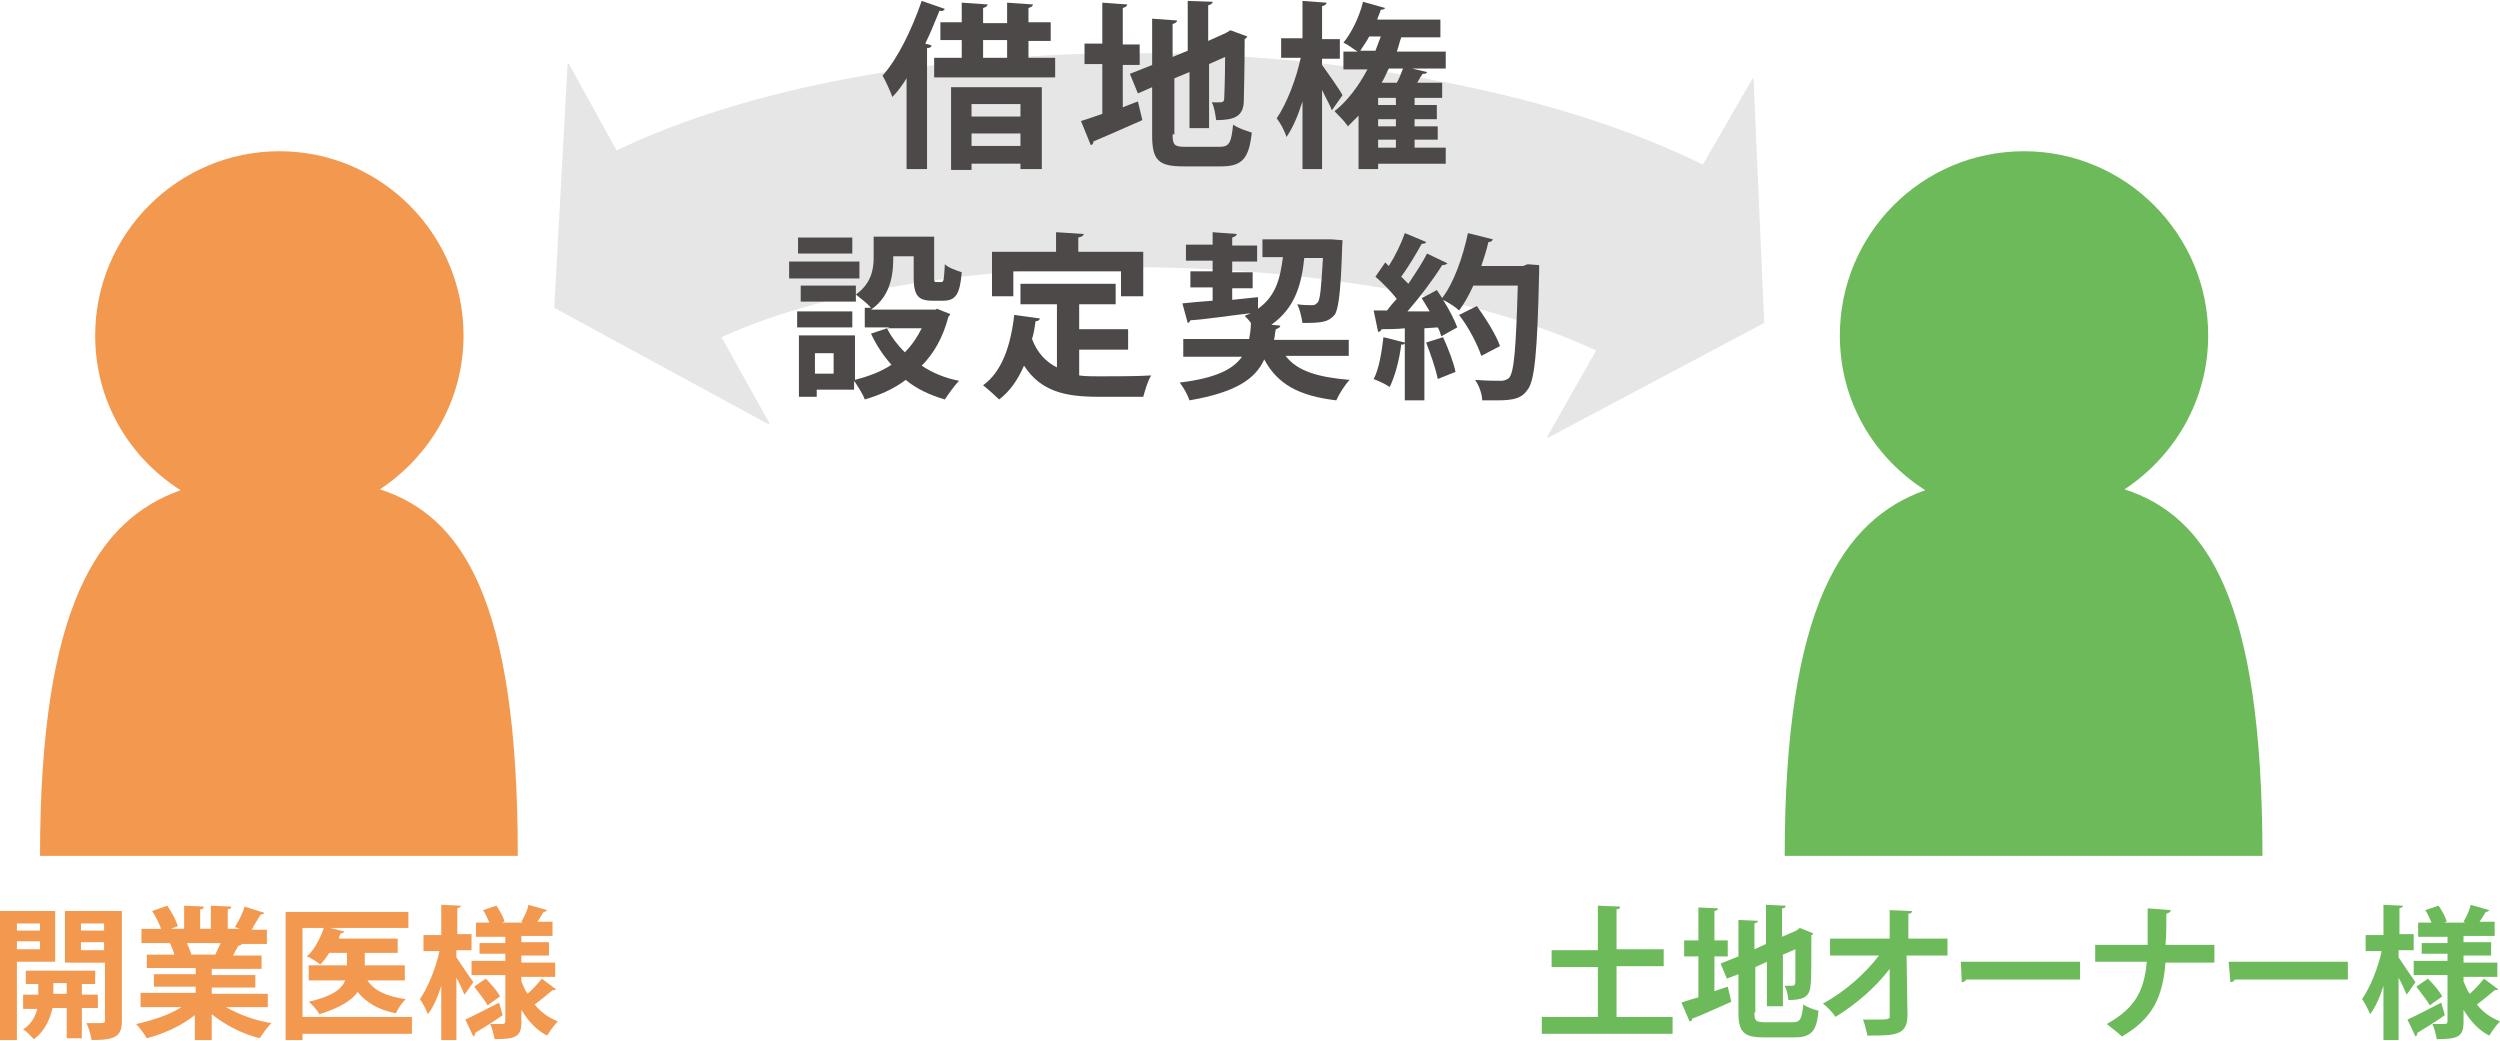 <?xml version="1.0" encoding="utf-8"?>
<svg version="1.1" xmlns="http://www.w3.org/2000/svg" xmlns:xlink="http://www.w3.org/1999/xlink" x="0px" y="0px" width="281px" height="117px" viewBox="0 0 281 117" style="enable-background:new 0 0 281 117;" xml:space="preserve">
<style type="text/css">
	.st0{fill:#6CBA5A;}
	.st1{fill:#F2984F;}
	.st2{fill:#E6E6E6;}
	.st3{fill:#4C4948;}
</style>
<path class="st0" d="M200.6,96.2h53.7c0-29-6.3-38.2-15.5-41.2c5.6-3.7,9.4-10,9.4-17.3c0-11.4-9.3-20.7-20.7-20.7
	c-11.5,0-20.7,9.3-20.7,20.7c0,7.4,3.8,13.7,9.6,17.4C207.1,58.4,200.6,68.2,200.6,96.2z"/>
<g>
	<path class="st0" d="M181.7,114.3h6.3v1.9h-14.7v-1.9h6.3v-5.6h-5.2v-1.9h5.2v-5l2.5,0.1c0,0.2-0.1,0.3-0.4,0.3v4.5h5.3v1.9h-5.3
		V114.3z"/>
	<path class="st0" d="M192.7,111.4l1.5-0.5l0.4,1.7c-1.6,0.7-3.3,1.5-4.4,1.9c0,0.2-0.1,0.3-0.3,0.3l-0.9-2.1
		c0.5-0.2,1.2-0.4,1.9-0.6v-4.6h-1.6v-1.8h1.6v-3.7l2.2,0.1c0,0.2-0.1,0.2-0.4,0.3v3.3h1.5v1.8h-1.5V111.4z M197.2,113.8
		c0,0.9,0.1,1.1,1.2,1.1h3.1c0.9,0,1-0.4,1.2-2c0.4,0.3,1.2,0.6,1.7,0.7c-0.2,2.3-0.8,3-2.7,3h-3.5c-2.2,0-2.8-0.6-2.8-2.8v-4.3
		l-1.3,0.5l-0.7-1.7l2-0.8v-4.1l2.2,0.1c0,0.1-0.1,0.2-0.4,0.3v2.9l1.3-0.6v-4.4l2.2,0.1c0,0.2-0.1,0.3-0.4,0.3v3.2l1.6-0.7l0.4-0.3
		l1.5,0.6c0,0.1-0.1,0.2-0.2,0.2c0,3.1,0,5-0.1,5.7c-0.1,1.3-0.9,1.6-2.5,1.6c0-0.5-0.2-1.2-0.4-1.6c0.3,0,0.6,0,0.8,0
		c0.2,0,0.3,0,0.4-0.3c0-0.3,0-1.5,0-3.8l-1.4,0.6v5.8h-1.8v-5l-1.3,0.6V113.8z"/>
	<path class="st0" d="M218.7,107.4h-4.4l0.1,6.7c0,2.3-1.4,2.3-4.5,2.3c-0.1-0.5-0.3-1.3-0.5-1.8c0.4,0,0.9,0,1.3,0
		c1.5,0,1.8,0,1.7-0.5l0-5.2c-1.6,2.1-3.8,4-6.1,5.4c-0.3-0.5-0.9-1.1-1.4-1.5c2.4-1.3,4.7-3.3,6.3-5.4h-5.5v-1.9h6.7l0-3.2l2.5,0.1
		c0,0.2-0.1,0.3-0.4,0.3l0,2.8h4.4V107.4z"/>
	<path class="st0" d="M220.4,108.1h13.4v2H221c-0.1,0.2-0.3,0.3-0.5,0.3L220.4,108.1z"/>
	<path class="st0" d="M249,108.2h-5.6c-0.3,3.8-1.4,6.3-4.9,8.3c-0.4-0.4-1.2-1-1.7-1.4c3.2-1.8,4.2-3.7,4.5-7h-5.8v-1.9h5.9
		c0-0.6,0-2.4,0-4.1l2.6,0.2c0,0.2-0.2,0.3-0.5,0.4c0,1.3,0,2.5-0.1,3.5h5.5V108.2z"/>
	<path class="st0" d="M250.5,108.1h13.4v2h-12.7c-0.1,0.2-0.3,0.3-0.5,0.3L250.5,108.1z"/>
	<path class="st0" d="M269.6,106.9v0.7c0.4,0.6,1.6,2.4,1.9,2.8c-0.3,0.4-0.6,0.9-1,1.4c-0.2-0.5-0.5-1.2-0.9-1.9v7h-1.7v-6.1
		c-0.4,1.3-0.9,2.4-1.5,3.2c-0.2-0.5-0.6-1.3-0.9-1.7c0.9-1.3,1.8-3.5,2.2-5.4h-1.8v-1.8h2v-3.4l2.2,0.1c0,0.1-0.1,0.2-0.4,0.3v2.9
		h1.6v1.8H269.6z M270.6,114.6c0.9-0.4,2.4-1.2,3.8-1.9l0.4,1.4c-1.1,0.8-2.3,1.5-3.1,2c0,0.1,0,0.3-0.2,0.4L270.6,114.6z
		 M276.9,110.3c0.2,0.5,0.4,1,0.7,1.4c0.6-0.5,1.2-1.2,1.6-1.7l1.6,1.2c-0.1,0.1-0.3,0.1-0.4,0.1c-0.5,0.4-1.3,1.1-2,1.6
		c0.7,0.9,1.6,1.5,2.6,1.9c-0.4,0.4-0.9,1.1-1.2,1.6c-1.2-0.6-2.1-1.6-2.9-2.9v1.4c0,1.6-0.6,1.9-3,1.9c-0.1-0.5-0.3-1.3-0.5-1.7
		c0.5,0,1.2,0,1.4,0c0.2,0,0.3-0.1,0.3-0.3v-5.2h-3.8v-1.6h3.8v-0.8h-2.9V106h2.9v-0.7h-3.3v-1.6h1.5c-0.2-0.4-0.4-1-0.7-1.4
		l1.5-0.5c0.4,0.6,0.8,1.3,0.9,1.8l-0.3,0.1h2.4l-0.2-0.1c0.3-0.5,0.7-1.3,0.8-1.9l2.1,0.6c-0.1,0.1-0.2,0.2-0.4,0.2
		c-0.2,0.3-0.4,0.7-0.7,1.1h1.7v1.6h-3.5v0.7h3.1v1.5h-3.1v0.8h3.8v1.6h-3.8V110.3z M273.1,113c-0.3-0.6-1-1.4-1.5-2.1l1.3-0.9
		c0.6,0.6,1.3,1.4,1.6,2L273.1,113z"/>
</g>
<path class="st1" d="M4.5,96.2h53.7c0-29-6.3-38.2-15.5-41.2c5.6-3.7,9.4-10,9.4-17.3c0-11.4-9.3-20.7-20.7-20.7
	c-11.4,0-20.7,9.3-20.7,20.7c0,7.4,3.8,13.7,9.6,17.4C11,58.4,4.5,68.2,4.5,96.2z"/>
<g>
	<path class="st1" d="M6.2,108.1H1.9v8.8H0v-14.5h6.2V108.1z M4.4,103.8H1.9v0.8h2.6V103.8z M1.9,106.7h2.6v-0.9H1.9V106.7z
		 M11,113.3H9.2v3.4H7.5v-3.4H5.9c-0.2,1-0.8,2.6-2.1,3.5c-0.3-0.3-0.8-0.9-1.2-1.1c1-0.6,1.4-1.6,1.6-2.3H2.6v-1.6h1.7v-1.2H2.9
		v-1.5h7.8v1.5H9.2v1.2H11V113.3z M6,111.7h1.5v-1.2H6V111.7z M13.7,102.4v12.3c0,1.8-0.7,2.2-3.4,2.2c-0.1-0.5-0.3-1.4-0.6-1.9
		c0.4,0,0.9,0,1.2,0c0.8,0,0.9,0,0.9-0.3v-6.5H7.3v-5.8H13.7z M11.8,103.8H9.1v0.8h2.6V103.8z M9.1,106.8h2.6v-0.9H9.1V106.8z"/>
	<path class="st1" d="M30.1,113.2h-4.7c1.4,0.8,3.2,1.5,5.1,1.8c-0.4,0.4-1,1.2-1.3,1.7c-2-0.5-3.9-1.5-5.4-2.7v2.9h-1.9v-2.8
		c-1.5,1.2-3.5,2.1-5.4,2.6c-0.3-0.5-0.8-1.2-1.2-1.6c1.8-0.4,3.7-1,5.1-1.9h-4.6v-1.6h6.2v-0.7h-4.7v-1.4h4.7v-0.7h-5.5v-1.5h3.1
		c-0.1-0.4-0.3-0.9-0.5-1.3l0.2,0v0l-3.4,0v-1.6h2.2c-0.2-0.6-0.6-1.4-1-2l1.7-0.6c0.5,0.7,1,1.7,1.2,2.3l-0.8,0.3h1.5v-2.6l2.2,0.1
		c0,0.2-0.1,0.3-0.4,0.3v2.2h1.2v-2.6l2.3,0.1c0,0.2-0.2,0.3-0.4,0.3v2.2h1.4l-0.6-0.2c0.4-0.6,0.9-1.6,1.1-2.3l2.2,0.7
		c0,0.1-0.2,0.2-0.4,0.2c-0.3,0.5-0.7,1.1-1,1.7H30v1.6h-2.9l0.1,0c-0.1,0.1-0.2,0.2-0.4,0.2c-0.2,0.3-0.4,0.7-0.6,1.1h3.2v1.5h-5.6
		v0.7h4.9v1.4h-4.9v0.7h6.3V113.2z M24.2,107.3c0.2-0.4,0.4-0.9,0.6-1.3H21c0.2,0.4,0.4,0.9,0.5,1.3l-0.3,0v0L24.2,107.3z"/>
	<path class="st1" d="M46.3,114.4v1.8H34v0.7h-1.9v-14.4h13.8v1.8h-8.8l1.6,0.4c0,0.1-0.2,0.2-0.4,0.2c-0.1,0.2-0.2,0.4-0.2,0.6h6.6
		v1.6H41v1.4h4.5v1.7h-4.2c0.8,1.2,2.2,1.8,4.3,2.1c-0.4,0.4-0.9,1.1-1.1,1.6c-2-0.4-3.3-1.2-4.3-2.4c-0.7,1-2.1,1.8-4.3,2.5
		c-0.2-0.4-0.8-1.1-1.2-1.4c2.6-0.6,3.7-1.4,4.1-2.4h-4.1v-1.7h4.3v-1.4h-2c-0.3,0.5-0.6,0.9-1,1.3c-0.4-0.3-1-0.7-1.5-0.9
		c0.8-0.7,1.5-2,1.9-3.2H34v10H46.3z"/>
	<path class="st1" d="M51.3,106.9v0.7c0.4,0.6,1.6,2.4,1.9,2.8c-0.3,0.4-0.6,0.9-1,1.4c-0.2-0.5-0.5-1.2-0.9-1.9v7h-1.7v-6.1
		c-0.4,1.3-0.9,2.4-1.5,3.2c-0.2-0.5-0.6-1.3-0.9-1.7c0.9-1.3,1.8-3.5,2.2-5.4h-1.8v-1.8h2v-3.4l2.2,0.1c0,0.1-0.1,0.2-0.4,0.3v2.9
		h1.6v1.8H51.3z M52.3,114.6c0.9-0.4,2.4-1.2,3.8-1.9l0.4,1.4c-1.1,0.8-2.3,1.5-3.1,2c0,0.1,0,0.3-0.2,0.4L52.3,114.6z M58.6,110.3
		c0.2,0.5,0.4,1,0.7,1.4c0.6-0.5,1.2-1.2,1.6-1.7l1.6,1.2c-0.1,0.1-0.3,0.1-0.4,0.1c-0.5,0.4-1.3,1.1-2,1.6c0.7,0.9,1.6,1.5,2.6,1.9
		c-0.4,0.4-0.9,1.1-1.2,1.6c-1.2-0.6-2.1-1.6-2.9-2.9v1.4c0,1.6-0.6,1.9-3,1.9c-0.1-0.5-0.3-1.3-0.5-1.7c0.5,0,1.2,0,1.4,0
		c0.2,0,0.3-0.1,0.3-0.3v-5.2H53v-1.6h3.8v-0.8h-2.9V106h2.9v-0.7h-3.3v-1.6h1.5c-0.2-0.4-0.4-1-0.7-1.4l1.5-0.5
		c0.4,0.6,0.8,1.3,0.9,1.8l-0.3,0.1h2.4l-0.2-0.1c0.3-0.5,0.7-1.3,0.8-1.9l2.1,0.6c-0.1,0.1-0.2,0.2-0.4,0.2
		c-0.2,0.3-0.4,0.7-0.7,1.1h1.7v1.6h-3.5v0.7h3.1v1.5h-3.1v0.8h3.8v1.6h-3.8V110.3z M54.8,113c-0.3-0.6-1-1.4-1.5-2.1l1.3-0.9
		c0.6,0.6,1.3,1.4,1.6,2L54.8,113z"/>
</g>
<path class="st2" d="M197.1,8.9l-0.1-0.1l-5.6,9.7c-32.1-15.8-89.8-17-122.1-1.6l-5.4-9.8l-0.1,0.1l-1.5,27.4l24.1,13.1l0.1-0.1
	l-5.4-9.7c24.8-11.3,73.6-10.1,98.3,1.5l-5.5,9.7l0.1,0.1l24.3-12.9L197.1,8.9z"/>
<g>
	<g>
		<path class="st3" d="M101.9,8.8c-0.5,0.8-1,1.5-1.6,2.1c-0.2-0.6-0.8-1.9-1.1-2.4c1.7-1.9,3.3-5.2,4.4-8.4l2.6,0.9
			c-0.1,0.2-0.3,0.3-0.6,0.2c-0.5,1.2-1,2.5-1.6,3.7l0.7,0.2c0,0.2-0.2,0.3-0.5,0.3V19h-2.3V8.8z M115.6,6.5h3v2.2h-13.6V6.5h3.1v-2
			h-2.4V2.5h2.4V0.3l2.9,0.2c0,0.2-0.2,0.3-0.5,0.4v1.7h2.7V0.3l2.9,0.2c0,0.2-0.2,0.3-0.5,0.4v1.6h2.5v2.1h-2.5V6.5z M106.9,19.1
			V9.8h10.2V19h-2.4v-0.6h-5.5v0.7H106.9z M114.7,11.7h-5.5v1.4h5.5V11.7z M109.2,16.4h5.5v-1.4h-5.5V16.4z M110.5,4.5v2h2.7v-2
			H110.5z"/>
		<path class="st3" d="M126.1,12.1l1.8-0.7l0.5,2.1c-2,0.9-4.1,1.8-5.5,2.4c0,0.2-0.1,0.4-0.3,0.4l-1.1-2.7c0.7-0.2,1.5-0.5,2.4-0.8
			V7.2h-2V4.9h2V0.3l2.8,0.2c0,0.2-0.2,0.3-0.5,0.4v4.1h1.9v2.3h-1.9V12.1z M131.8,15.1c0,1.2,0.2,1.4,1.4,1.4h3.9
			c1.1,0,1.3-0.5,1.5-2.5c0.5,0.4,1.5,0.7,2.1,0.9c-0.3,2.8-1,3.8-3.4,3.8H133c-2.8,0-3.5-0.7-3.5-3.5V9.8l-1.6,0.7L127,8.3l2.5-1
			V2.1l2.8,0.2c0,0.2-0.2,0.3-0.5,0.4v3.7l1.7-0.7V0.1l2.8,0.1c0,0.2-0.2,0.3-0.5,0.4v4l2-0.9l0.5-0.3l1.9,0.7
			c0,0.1-0.2,0.2-0.3,0.3c0,3.8-0.1,6.3-0.1,7.1c-0.1,1.6-1.1,2-3.1,2c-0.1-0.6-0.2-1.5-0.5-2c0.3,0,0.8,0,1,0
			c0.2,0,0.4-0.1,0.4-0.4c0-0.3,0.1-1.8,0.1-4.7l-1.8,0.8v7.2h-2.2V8.1l-1.7,0.7V15.1z"/>
		<path class="st3" d="M148.6,7.3c0.5,0.7,2,2.8,2.3,3.4l-1.2,1.7c-0.2-0.6-0.7-1.4-1.1-2.3V19h-2.2v-7.6c-0.5,1.6-1.1,3-1.8,4
			c-0.2-0.7-0.7-1.6-1.1-2.1c1.1-1.6,2.2-4.4,2.7-6.8H144V4.3h2.4V0.1l2.7,0.2c0,0.2-0.2,0.3-0.5,0.4v3.7h2v2.2h-2V7.3z M162.5,5.7
			v2h-3.8l1.7,0.4c-0.1,0.2-0.2,0.2-0.5,0.2c-0.2,0.3-0.4,0.6-0.6,1h2.8V11H159v0.8h2.5v1.6H159v0.8h2.6v1.5H159v0.9h3.5v1.8h-7.6
			V19h-2.2v-6c-0.4,0.4-0.8,0.8-1.2,1.2c-0.3-0.5-1.1-1.3-1.5-1.7c1.4-1.1,2.7-2.8,3.7-4.7h-2.7v-2h1.6c-0.5-0.3-1.1-0.8-1.6-1
			c0.9-1.1,1.8-2.9,2.2-4.6l2.5,0.7c-0.1,0.1-0.2,0.2-0.5,0.2c-0.1,0.4-0.3,0.7-0.4,1.1h7.1v2h-4.4c-0.2,0.5-0.3,1.1-0.5,1.6H162.5z
			 M153.9,4.1c-0.3,0.6-0.7,1.1-1,1.6h1.7c0.2-0.5,0.4-1.1,0.6-1.6H153.9z M156.9,11.8V11h-2v0.8H156.9z M156.9,14.2v-0.8h-2v0.8
			H156.9z M156.9,16.6v-0.9h-2v0.9H156.9z M156.1,7.7c-0.3,0.6-0.5,1.1-0.8,1.6h1.7c0.3-0.5,0.5-1.1,0.7-1.6H156.1z"/>
		<path class="st3" d="M96.6,29.4v1.9h-7.9v-1.9H96.6z M105.3,34.7l1.5,0.6c0,0.1-0.1,0.2-0.2,0.3c-0.6,2.3-1.6,4.1-3,5.5
			c1.2,0.8,2.6,1.4,4.2,1.7c-0.5,0.5-1.2,1.5-1.6,2.1c-1.7-0.5-3.2-1.2-4.4-2.2c-1.3,1-2.9,1.7-4.6,2.2c-0.2-0.6-0.8-1.5-1.2-2.1v1
			h-4.2v0.8h-2v-6.9h6.3v5c1.5-0.4,2.9-0.9,4.1-1.7c-0.9-1-1.7-2.2-2.3-3.5l2.1-0.7h-2.8v-2.2h0.7c-0.3-0.4-1.2-1.1-1.7-1.5v0.8
			h-6.2v-1.8h6.2v1c1.7-1.2,2-2.8,2-4.1v-2.4h6.8v4.5c0,0.6,0,0.6,0.3,0.6h0.5c0.3,0,0.3-0.3,0.4-2c0.4,0.4,1.3,0.7,1.9,0.9
			c-0.2,2.5-0.7,3.2-2.1,3.2h-1.2c-1.6,0-2.1-0.6-2.1-2.6v-2.4h-2.3c0,1.4,0,4.3-2.5,6h7.3L105.3,34.7z M95.8,35v1.8h-6.2V35H95.8z
			 M95.8,26.7v1.8h-6.1v-1.8H95.8z M93.7,42v-2.3h-2.1V42H93.7z M99.7,36.9c0.5,1,1.2,1.9,2,2.7c0.8-0.8,1.4-1.7,1.9-2.7H99.7z"/>
		<path class="st3" d="M121.3,39.2v3c0.7,0.1,1.5,0.1,2.3,0.1c1.1,0,4.4,0,5.8-0.1c-0.4,0.6-0.7,1.7-0.9,2.4h-5
			c-3.8,0-6.5-0.6-8.4-3.5c-0.7,1.6-1.6,2.9-2.8,3.8c-0.4-0.4-1.3-1.2-1.8-1.6c2.1-1.5,3.1-4.4,3.5-7.9l2.9,0.4
			c-0.1,0.2-0.2,0.3-0.5,0.3c-0.1,0.7-0.2,1.4-0.4,2c0.6,1.6,1.6,2.6,2.8,3.2v-7.1h-4.1v-2.3h10.7v2.3h-4.1V37h5.5v2.3H121.3z
			 M113.9,30.5v2.8h-2.4v-5h7.2v-2.2l3.1,0.2c0,0.2-0.2,0.3-0.6,0.4v1.6h7.3v5h-2.5v-2.8H113.9z"/>
		<path class="st3" d="M151.3,40h-6.8c1.3,1.7,3.6,2.4,7.2,2.7c-0.5,0.5-1.2,1.6-1.5,2.3c-4.2-0.5-6.6-1.8-8.1-4.6
			c-1,2.2-3.2,3.7-8.4,4.6c-0.2-0.6-0.7-1.5-1.1-2c4.1-0.5,6-1.5,7-2.9H133v-2h7.4c0.1-0.5,0.2-1.1,0.2-1.8
			c-0.2-0.3-0.5-0.6-0.7-0.8c0.2-0.1,0.5-0.2,0.7-0.3v0c-2.6,0.3-5.1,0.7-6.8,0.8c-0.1,0.2-0.2,0.3-0.3,0.3l-0.6-2.2
			c0.9-0.1,2.1-0.2,3.4-0.3v-1.5h-2.5v-1.8h2.5v-1.2h-3v-1.8h3v-1.4l2.7,0.2c0,0.2-0.2,0.3-0.5,0.4v0.9h2.8v1.8h-2.8v1.2h2.3v1.8
			h-2.3v1.3c1-0.1,1.9-0.2,2.9-0.3l0,1.3c2-1.4,2.5-3.4,2.8-5.8h-2.3v-2h7.7l1.3,0.1c-0.1,1-0.1,7.4-0.9,8.4
			c-0.7,0.8-1.4,0.9-3.6,0.9c-0.1-0.6-0.3-1.6-0.6-2.1c0.7,0.1,1.3,0.1,1.7,0.1c0.3,0,0.4-0.1,0.6-0.3c0.3-0.3,0.4-1.7,0.6-5h-2.1
			c-0.3,2.9-1,5.6-3.7,7.5l1,0.1c0,0.2-0.2,0.3-0.5,0.4c-0.1,0.4-0.1,0.8-0.2,1.2h8.4V40z"/>
		<path class="st3" d="M171.7,29.7l1.3,0.1c0,0.2,0,0.5,0,0.8c-0.2,9-0.5,12.2-1.3,13.2c-0.6,0.9-1.4,1.2-3.4,1.2
			c-0.5,0-1.1,0-1.7,0c0-0.6-0.3-1.6-0.8-2.3c1.3,0.1,2.4,0.1,2.9,0.1c0.4,0,0.6-0.1,0.9-0.3c0.6-0.6,0.8-3.5,1-10.4h-5
			c-0.5,1.1-1,2-1.6,2.8c-0.4-0.4-1.2-0.9-1.8-1.2c0.7,1.1,1.3,2.3,1.6,3.1c-0.7,0.4-1.3,0.7-1.8,1c-0.1-0.3-0.2-0.7-0.4-1l-1.5,0.1
			V45h-2.2v-6.4c-0.1,0.1-0.2,0.2-0.4,0.1c-0.2,1.7-0.7,3.6-1.3,4.8c-0.4-0.3-1.3-0.7-1.8-0.9c0.6-1.1,0.9-3,1.1-4.7l2.4,0.6v-1.6
			c-1,0.1-1.8,0.1-2.6,0.1c-0.1,0.2-0.2,0.3-0.4,0.3l-0.5-2.4h1.5c0.3-0.4,0.7-0.9,1.1-1.3c-0.6-0.8-1.6-1.8-2.4-2.5l1.1-1.6
			l0.4,0.4c0.7-1.1,1.4-2.5,1.8-3.7l2.4,1c-0.1,0.2-0.3,0.2-0.5,0.2c-0.6,1.1-1.5,2.6-2.3,3.7c0.3,0.3,0.6,0.6,0.8,0.8
			c0.8-1.2,1.6-2.4,2.1-3.4l2.3,1.1c-0.1,0.1-0.3,0.2-0.6,0.2c-1,1.6-2.5,3.6-3.9,5.2l2.5,0c-0.3-0.5-0.6-1-0.9-1.5
			c0.6-0.3,1.2-0.6,1.7-0.9c0.2,0.3,0.4,0.6,0.6,0.9c1.3-1.7,2.3-4.5,2.9-7.3l2.8,0.7c-0.1,0.2-0.2,0.3-0.5,0.3
			c-0.2,0.9-0.5,1.8-0.8,2.7h4.7L171.7,29.7z M161.6,42.6c-0.2-1.1-0.8-2.8-1.3-4.1l1.9-0.6c0.6,1.3,1.2,2.9,1.4,3.9L161.6,42.6z
			 M166,34.4c1,1.4,2.2,3.3,2.6,4.5l-2.1,1.1c-0.4-1.2-1.4-3.2-2.5-4.6L166,34.4z"/>
	</g>
</g>
</svg>
